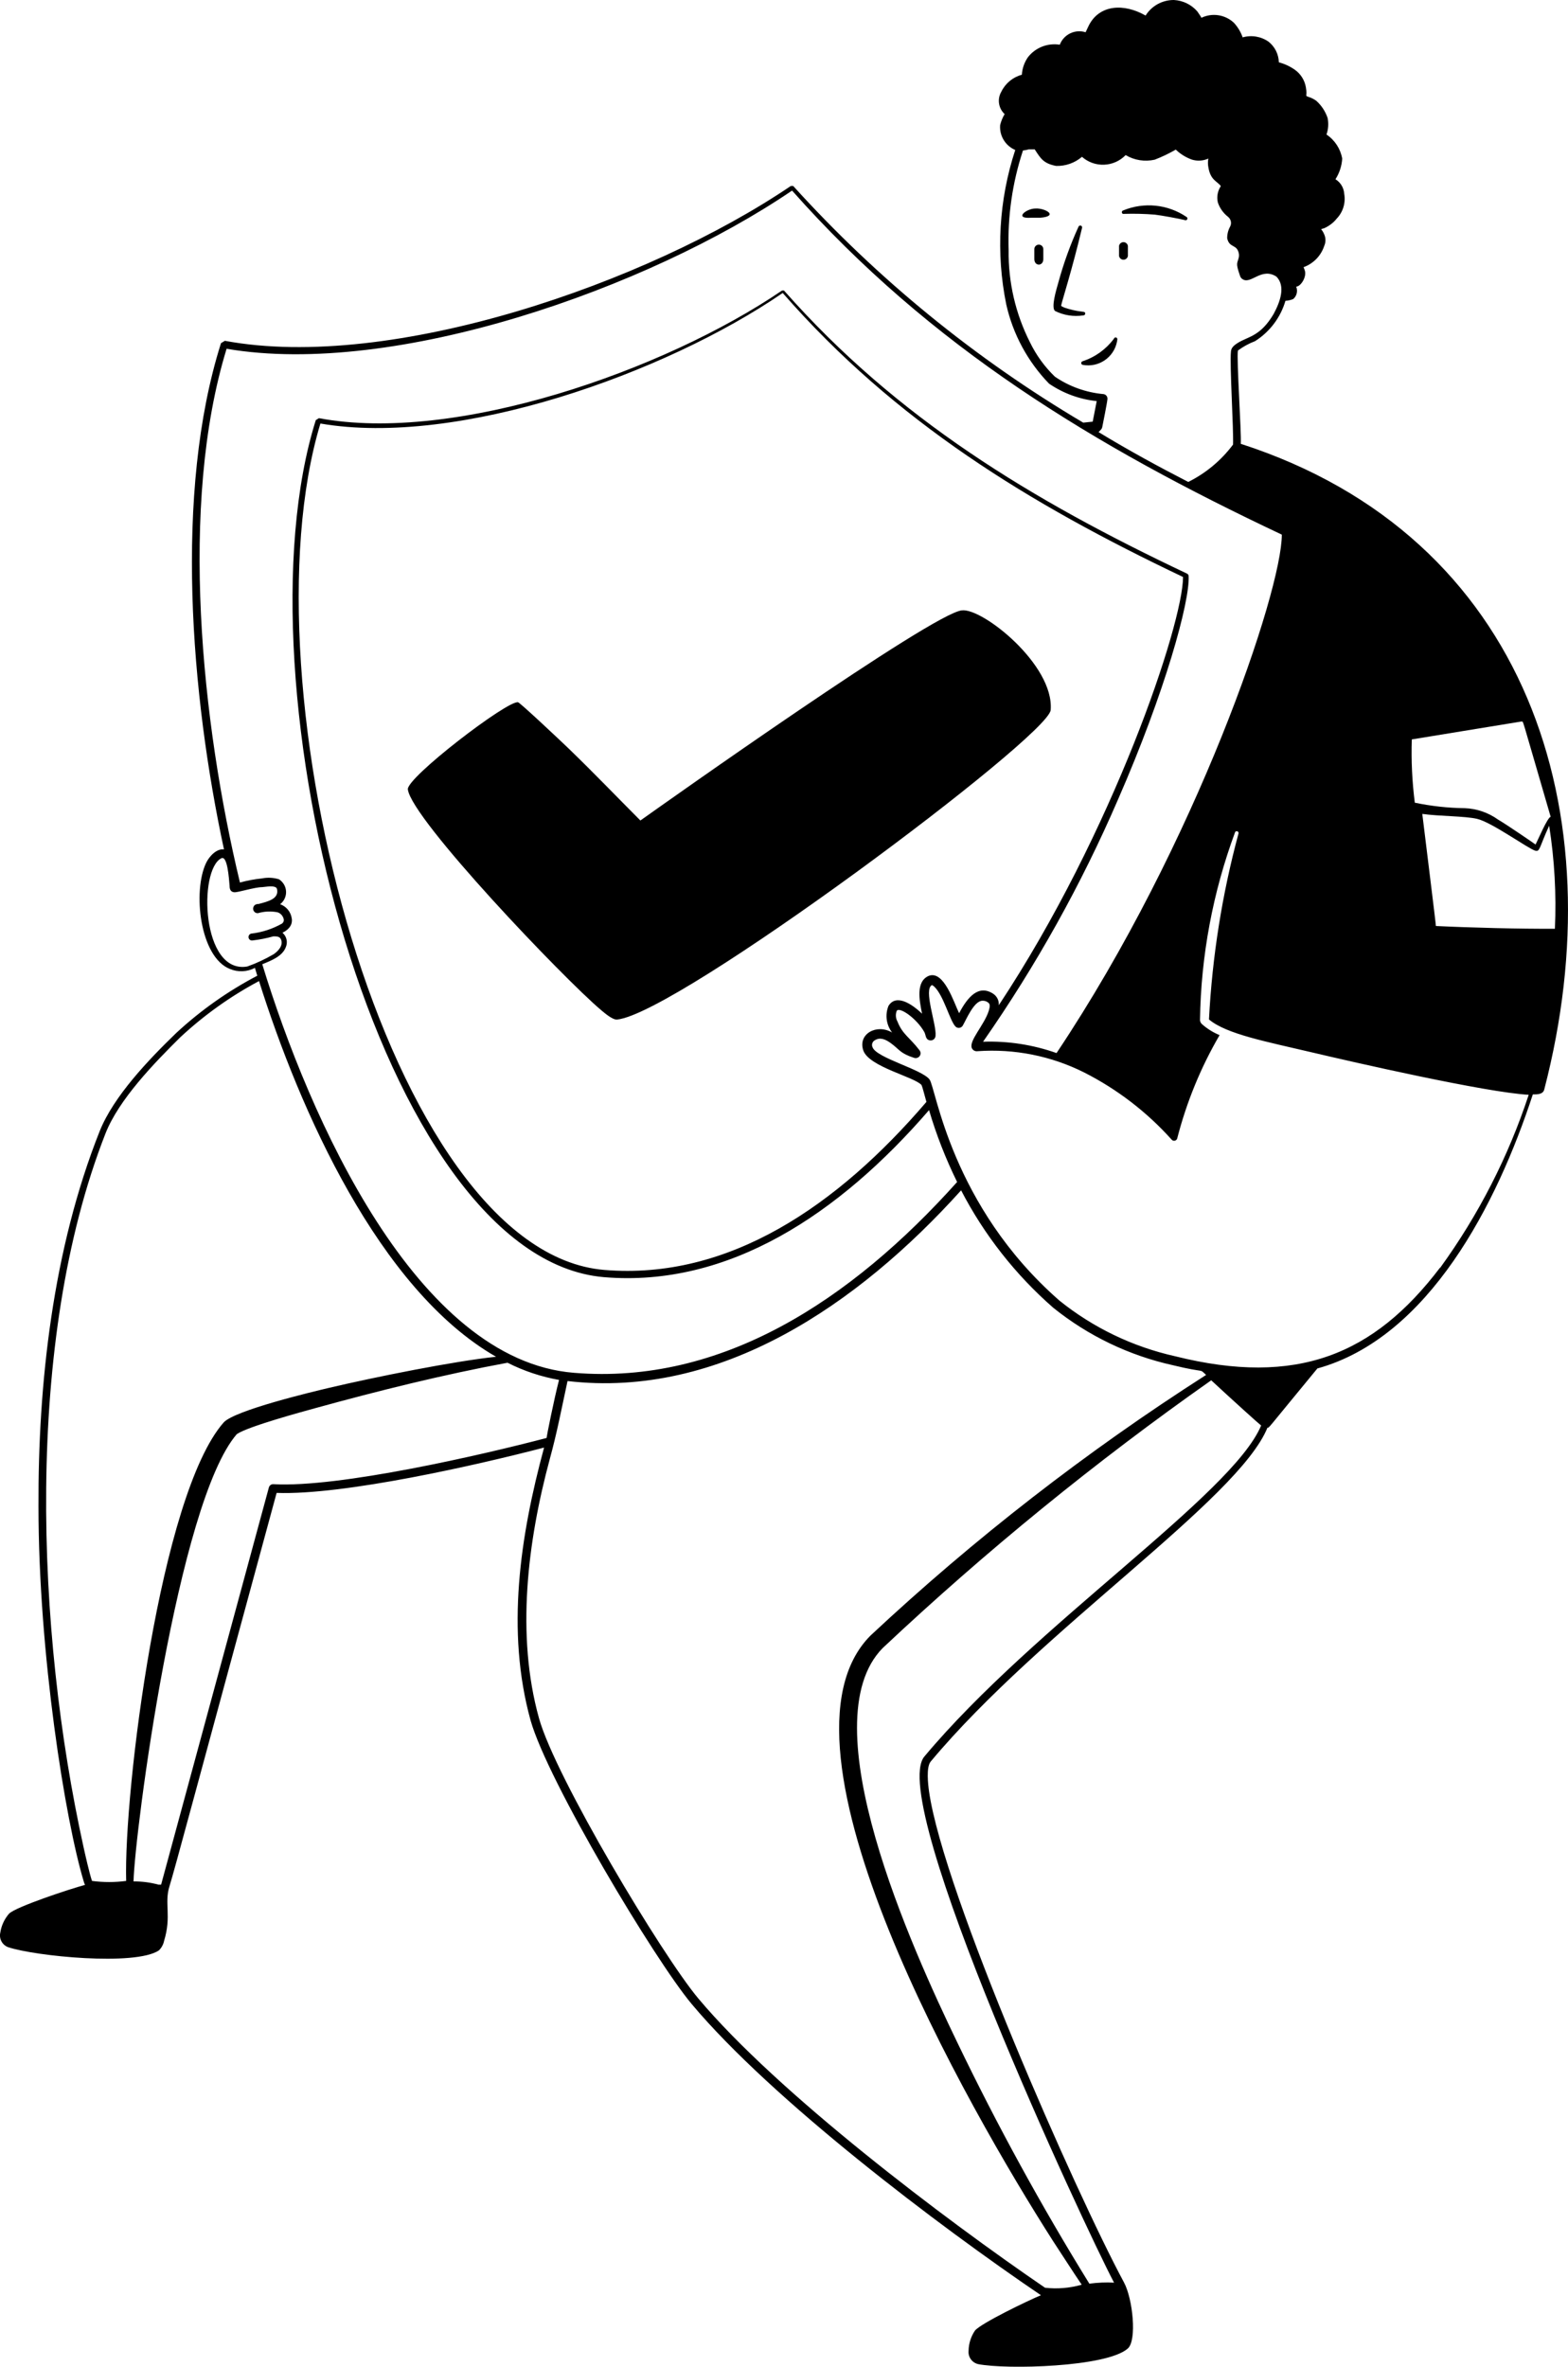 <svg width="277" height="418" viewBox="0 0 277 418" fill="none" xmlns="http://www.w3.org/2000/svg">
<g clip-path="url(#clip0_9675_908)">
<path fill-rule="evenodd" clip-rule="evenodd" d="M182.922 36.828C181.27 36.828 179.044 38.676 182.173 38.456H183.782C187.132 38.17 184.619 36.718 182.922 36.828ZM198.569 37.774C200.376 37.719 202.183 37.763 203.99 37.906C205.158 38.038 208.398 38.632 209.323 38.874C209.478 38.951 209.665 38.874 209.742 38.72C209.819 38.566 209.742 38.379 209.588 38.302C206.304 36.08 202.106 35.651 198.437 37.158C198.018 37.268 198.15 37.884 198.569 37.774ZM191.715 55.374C191.715 54.868 191.098 55.242 188.696 54.538C188.344 54.45 188.002 54.329 187.683 54.164C187.462 54.032 187.44 54.032 187.462 53.944C187.661 52.998 189.357 47.784 191.165 40.194C191.187 40.018 191.054 39.853 190.878 39.831C190.746 39.82 190.614 39.886 190.547 39.996C189.093 43.175 187.903 46.475 186.977 49.852C186.559 51.326 185.677 54.252 186.36 54.912C187.914 55.693 189.666 55.968 191.385 55.704C191.572 55.704 191.715 55.561 191.715 55.374ZM182.724 44V45.76C182.724 47.058 184.311 47.058 184.311 45.76V44C184.311 43.56 183.958 43.208 183.518 43.208C183.077 43.208 182.724 43.56 182.724 44ZM197.688 45.21C197.765 45.639 198.172 45.936 198.602 45.859C198.933 45.804 199.197 45.54 199.252 45.21V43.428C199.175 42.999 198.767 42.702 198.338 42.779C198.007 42.834 197.743 43.098 197.688 43.428V45.21ZM197.379 59.994C197.423 59.829 197.335 59.653 197.17 59.609C197.004 59.565 196.828 59.653 196.784 59.818C195.396 61.688 193.467 63.074 191.253 63.8C191.076 63.844 190.966 64.031 191.021 64.207C191.054 64.317 191.142 64.416 191.253 64.438C194.062 64.977 196.773 63.151 197.324 60.346C197.346 60.225 197.368 60.115 197.379 59.994ZM185.611 125.4C186.25 117.414 173.535 107.338 169.92 107.8C164.764 108.284 117.273 141.966 113.13 144.914C108.943 140.712 105.064 136.664 100.59 132.33C98.717 130.526 92.084 124.3 91.533 124.036C89.792 123.552 71.699 137.412 72.052 139.436C72.757 144.738 99.555 172.81 106.21 178.42C106.849 178.948 108.215 180.136 109.009 180.07C119.697 179.058 185.236 130.108 185.611 125.4Z" fill="black"/>
<path fill-rule="evenodd" clip-rule="evenodd" d="M219.195 78.386C219.327 76.45 218.424 63.36 218.688 61.908C219.614 61.226 220.627 60.665 221.707 60.258C224.308 58.619 226.225 56.078 227.084 53.13C227.558 53.097 228.01 52.998 228.451 52.822C229.09 52.283 229.299 51.392 228.98 50.622C229.751 50.622 230.787 49.038 230.544 47.916C230.478 47.663 230.39 47.421 230.28 47.19C232.021 46.563 233.365 45.177 233.938 43.428C234.224 42.779 234.224 42.053 233.938 41.404C233.453 40.216 233.034 40.612 233.938 40.304C234.797 39.919 235.558 39.347 236.142 38.61C237.266 37.444 237.75 35.805 237.464 34.21C237.398 33.165 236.814 32.208 235.921 31.658C236.627 30.558 237.034 29.304 237.111 28.006C236.803 26.268 235.8 24.739 234.335 23.76C234.665 22.825 234.731 21.813 234.533 20.834C234.136 19.668 233.453 18.623 232.528 17.798C232.098 17.49 231.613 17.248 231.095 17.094C230.456 16.83 230.985 17.094 230.698 15.444C230.489 14.168 229.773 13.035 228.715 12.298C227.867 11.704 226.919 11.275 225.916 11C225.883 9.581 225.222 8.261 224.109 7.37C222.776 6.435 221.09 6.149 219.525 6.6C219.195 5.643 218.666 4.774 217.983 4.026C216.429 2.574 214.148 2.222 212.231 3.146C212.231 3.014 211.614 2.178 211.504 2.002C210.457 0.803 208.97 0.088 207.383 8.68935e-05C205.344 -0.011 203.449 1.023 202.38 2.75C198.546 0.55 194.204 0.792 192.331 4.532L191.78 5.698C189.918 5.104 187.913 6.072 187.219 7.898C185.081 7.557 182.932 8.393 181.599 10.098C180.96 11.011 180.585 12.089 180.519 13.2C178.921 13.629 177.599 14.729 176.883 16.214C176.134 17.501 176.387 19.14 177.478 20.152C177.114 20.757 176.85 21.406 176.685 22.088C176.53 23.98 177.61 25.751 179.351 26.488C176.464 35.288 175.913 44.693 177.764 53.768C178.943 59.037 181.566 63.877 185.323 67.76C187.825 69.465 190.722 70.532 193.742 70.84C193.543 71.874 193.213 73.612 193.036 74.47L191.362 74.646C172.277 63.36 155 49.269 140.124 32.846H139.706C114.407 49.984 69.164 65.67 39.722 60.192L39.039 60.61C30.686 87.01 33.75 122.958 39.568 150.018C38.311 149.842 37.011 151.162 36.416 152.394C34.014 157.388 35.292 169.048 40.625 171.138C42.047 171.732 43.666 171.666 45.033 170.94C45.165 171.402 45.319 171.864 45.452 172.326C40.251 175.054 35.435 178.453 31.127 182.446C26.257 187.154 20.086 193.6 17.618 199.76C9.31 220.66 6.71 244.442 6.798 266.068C6.798 292.072 11.536 321.53 14.797 332.31C14.852 332.519 14.93 332.717 15.018 332.904C12.285 333.63 2.831 336.776 1.619 337.964C0.782 338.91 0.242 340.087 0.054 341.33C-0.199 342.419 0.396 343.519 1.443 343.904C6.203 345.488 23.877 347.27 28.064 344.476C28.538 344.014 28.857 343.431 28.989 342.782C30.334 338.382 28.989 336.182 29.937 333.146C30.885 330.11 34.565 316.25 48.867 263.67C60.701 264.11 84.502 258.698 96.116 255.662C91.884 271.304 89.35 288.024 93.736 303.864C96.777 314.6 115.663 346.148 122.186 353.936C136.356 370.832 165.776 393.096 183.891 405.372C181.687 406.274 173.291 410.322 172.233 411.62C171.528 412.665 171.131 413.897 171.109 415.162C170.988 416.262 171.704 417.274 172.784 417.538C177.72 418.528 195.505 418.088 199.229 414.788C200.882 413.358 200.11 405.988 198.568 403.128C189.995 387.2 166.702 334.4 164.123 316.404C163.947 315.15 163.594 312.114 164.41 311.124C183.869 287.804 218.71 264.924 223.911 252.142C224.264 252.142 223.426 252.956 232.726 241.692C252.383 236.258 264.46 212.674 270.785 193.292C271.6 193.292 272.614 193.292 272.812 192.39C285.462 143.682 269.969 94.798 219.195 78.386ZM249.408 130.592L268.801 127.424C269.22 127.732 268.316 125.004 273.936 144.254C273.363 144.408 271.732 148.258 271.269 149.16C271.049 148.984 266.245 145.684 264.658 144.76C262.928 143.517 260.879 142.813 258.752 142.736C255.788 142.703 252.835 142.373 249.937 141.768C249.463 138.061 249.287 134.321 249.408 130.592ZM186.359 66.528C184.541 64.779 183.053 62.722 181.952 60.456C179.395 55.407 178.106 49.83 178.183 44.176C177.985 38.203 178.844 32.252 180.717 26.576C181.07 26.543 181.412 26.477 181.753 26.378H182.789C183.869 28.05 184.354 28.864 186.557 29.304C188.232 29.359 189.863 28.787 191.141 27.698C193.378 29.678 196.783 29.535 198.854 27.39C200.397 28.314 202.237 28.6 203.989 28.204C205.278 27.709 206.523 27.104 207.713 26.422C208.518 27.203 209.476 27.797 210.534 28.182C211.504 28.49 212.54 28.424 213.465 28.006C213.366 28.512 213.366 29.018 213.465 29.524C213.84 31.856 215.03 31.988 215.669 32.868C215.107 33.715 214.909 34.76 215.14 35.75C215.471 36.751 216.099 37.631 216.925 38.28C217.465 38.698 217.63 39.446 217.3 40.04C216.958 40.667 216.782 41.371 216.793 42.086C217.189 43.89 218.534 43.032 218.864 44.836C218.886 45.012 218.886 45.188 218.864 45.364C218.6 46.618 218.225 46.288 219.041 48.664C219.118 48.972 219.327 49.225 219.614 49.368C221.068 50.16 222.919 47.168 225.498 48.862C227.128 50.534 226.181 53.262 224.991 55.462C222.655 59.4 220.583 59.4 218.732 60.522C217.608 61.204 217.498 61.666 217.454 62.128C217.212 64.328 217.939 75.834 217.829 78.518C215.746 81.301 213.035 83.567 209.917 85.118C204.782 82.478 199.471 79.596 194.072 76.318C194.469 75.9 194.645 75.768 194.711 75.482C194.777 75.196 195.593 71.082 195.637 70.51C195.692 70.081 195.405 69.685 194.976 69.608C191.89 69.333 188.915 68.277 186.359 66.528ZM40.03 61.6C69.781 66.682 114.561 50.908 139.926 33.66C164.366 61.226 193.191 78.738 226.445 94.424C226.445 104.39 211.372 148.984 186.646 185.988C182.48 184.514 178.084 183.832 173.665 183.986C183.031 170.555 191.02 156.222 197.51 141.196C205.84 122.166 210.204 106.238 209.983 101.75C209.983 101.563 209.862 101.387 209.697 101.31C182.304 88.352 158.482 73.964 138.494 51.304H138.163C117.36 65.472 80.359 78.386 56.338 73.854L55.787 74.206C41.22 120.516 67.048 222.2 106.694 225.566C128.731 227.414 148.278 214.39 164.123 196.064C165.412 200.431 167.076 204.677 169.082 208.758C150.262 229.768 127.409 244.596 101.427 242.462C73.593 240.262 54.641 197.472 46.333 170.302C47.942 169.642 49.903 168.894 50.498 167.266C50.873 166.386 50.63 165.363 49.903 164.736C51.776 163.812 51.6 162.536 51.534 162.184C51.368 161.04 50.575 160.083 49.484 159.698C50.663 158.796 50.884 157.113 49.98 155.936C49.782 155.683 49.55 155.463 49.286 155.298C48.305 154.99 47.27 154.946 46.267 155.144C44.956 155.276 43.655 155.518 42.388 155.87C35.601 127.6 31.59 89.078 40.03 61.6ZM162.889 179.036C161.06 177.276 158.305 175.494 156.961 177.65C156.322 179.223 156.564 181.016 157.6 182.358C154.845 180.752 151.518 182.622 152.51 185.526C153.501 188.43 161.611 190.212 162.801 191.642C163.021 192.214 163.154 192.786 163.66 194.612C147.97 212.938 128.753 226.116 106.76 224.29C68.459 221.122 42.653 121 56.602 74.8C80.844 79.002 117.492 66 138.273 51.744C158.107 74.448 181.709 88.924 208.992 101.904C208.992 110.132 196.651 147.004 176.442 177.54C176.508 176.748 176.145 175.989 175.495 175.538C172.85 173.778 170.911 176.154 169.434 178.948C168.509 177.056 166.746 171.336 164.079 172.348C161.765 173.338 162.404 176.616 162.889 179.036ZM43.688 170.698C35.579 172.106 35.028 153.604 39.105 151.58C40.184 151.052 40.449 155.166 40.559 156.442C40.559 157.014 40.713 157.542 41.397 157.586C42.08 157.63 44.989 156.684 46.311 156.684C46.686 156.684 48.757 156.222 48.933 157.014C49.33 158.73 47.391 159.214 45.694 159.654C45.253 159.654 44.879 159.808 44.746 160.27C44.625 160.688 44.867 161.128 45.286 161.249C45.374 161.271 45.474 161.282 45.562 161.282C46.697 160.952 47.887 160.897 49.044 161.128C49.639 161.326 50.057 161.854 50.145 162.47C50.145 162.734 50.035 162.932 49.837 163.108C48.151 164.065 46.3 164.67 44.372 164.89C44.041 164.967 43.843 165.308 43.92 165.638C43.997 165.946 44.283 166.144 44.592 166.1C45.848 165.957 47.082 165.715 48.294 165.374C48.889 165.374 49.44 165.374 49.661 165.968C50.035 166.958 49.242 167.904 48.36 168.52C46.873 169.389 45.308 170.126 43.688 170.698ZM16.252 332.2C15.811 330.924 15.018 327.426 14.731 326.106C6.423 288.354 4.219 236.962 18.632 200.2C20.99 194.194 27.248 187.748 31.854 183.194C36.041 179.3 40.713 175.956 45.76 173.272C52.922 196.02 66.916 227.744 87.631 239.624C80.249 240.394 66.211 243.21 58.101 245.124C55.302 245.784 41.419 249.084 39.501 251.24C28.306 264 21.849 316.536 22.29 332.2C20.285 332.464 18.257 332.464 16.252 332.2ZM48.294 262.13C47.931 262.108 47.6 262.35 47.501 262.702L28.461 332.86H27.998C26.565 332.464 25.078 332.277 23.59 332.288C23.789 323.708 31.392 265.32 41.837 253.286C43.843 251.922 53.429 249.326 55.831 248.666C66.85 245.63 78.353 242.77 89.659 240.68C92.523 242.132 95.598 243.155 98.76 243.716C97.879 247.104 96.556 253.726 96.556 253.968C85.251 256.938 59.864 262.79 48.294 262.13ZM192.441 403.326C183.935 389.565 176.167 375.375 169.148 360.8C161.082 344.102 142.989 304.238 155.925 291.082C174.128 273.966 193.532 258.159 213.972 243.782C217.718 247.258 222.523 251.592 222.787 251.768C217.696 264.022 182.745 286.968 163.286 310.244C156.675 318.23 191.428 392.942 196.805 403.15C195.361 403.073 193.918 403.139 192.485 403.326H192.441ZM191.053 403.524C188.959 404.118 186.778 404.294 184.618 404.052C166.988 392.018 137.37 369.666 123.332 352.924C116.963 345.312 98.099 313.874 95.212 303.446C91.135 288.794 93.185 272.272 97.129 257.664C98.407 253 99.113 249.216 100.259 243.914C127.21 247.06 151.562 230.45 169.787 210.232C173.864 218.097 179.384 225.126 186.051 230.956C192.221 235.928 199.46 239.404 207.207 241.12C213.267 242.594 211.724 241.604 213.068 242.836C191.946 256.333 172.101 271.744 153.788 288.86C134.307 308.396 171.219 372.636 186.028 395.802C186.778 396.924 189.599 401.324 191.097 403.524H191.053ZM254.389 223.894C242.687 239.294 229.09 244.904 207.603 239.536C200.121 237.864 193.125 234.509 187.152 229.702C168.002 212.938 165.335 192.104 164.211 190.652C162.845 188.848 154.801 186.846 154.14 184.954C153.931 184.514 154.096 183.997 154.515 183.744C155.485 183.128 156.432 183.568 157.358 184.228C158.966 185.394 158.966 186.032 161.523 186.846C161.975 186.978 162.459 186.714 162.592 186.263C162.669 185.999 162.614 185.724 162.448 185.504C160.641 183.15 159.451 182.71 158.548 180.422C158.217 179.839 158.173 179.146 158.416 178.53C158.9 177.76 161.942 179.872 163.286 182.27C163.572 182.776 163.462 183.524 164.167 183.722C164.619 183.854 165.104 183.601 165.236 183.139C165.258 183.073 165.269 182.996 165.269 182.93C165.49 181.016 163.065 174.702 164.652 173.976C164.652 173.976 164.983 174.174 165.027 174.24C166.68 175.758 167.781 180.224 168.773 181.28C169.082 181.61 169.589 181.632 169.93 181.324C169.985 181.269 170.04 181.214 170.073 181.148C170.624 180.246 172.035 176.748 173.555 176.748C173.908 176.726 174.272 176.836 174.547 177.056C174.988 177.342 174.855 177.892 174.679 178.508C173.864 181.082 171.131 183.81 171.682 185.108C171.858 185.504 172.277 185.724 172.696 185.658C179.197 185.196 185.709 186.494 191.538 189.42C197.367 192.379 202.601 196.394 206.964 201.256C207.162 201.509 207.515 201.553 207.768 201.355C207.879 201.267 207.956 201.146 207.978 201.014C209.62 194.634 212.132 188.507 215.449 182.82C214.303 182.347 213.245 181.687 212.319 180.862C212.121 180.675 212 180.422 211.989 180.158C212.154 168.817 214.258 157.575 218.203 146.938C218.313 146.795 218.512 146.762 218.666 146.861C218.765 146.938 218.82 147.059 218.798 147.18C215.9 157.916 214.148 168.938 213.575 180.048C216.639 182.644 223.801 183.986 231.624 185.834C239.073 187.594 262.476 192.94 270.057 193.358C266.465 204.281 261.187 214.577 254.433 223.894H254.389ZM253.662 163.548C253.662 163.152 251.854 148.676 251.259 143.748C254.124 144.166 258.884 144.122 260.956 144.628C263.534 145.222 269.991 149.908 271.203 150.238C272.063 150.48 271.864 149.776 273.672 145.838C274.619 151.855 274.961 157.949 274.685 164.032C268.669 164.076 259.523 163.834 253.706 163.548H253.662Z" fill="black"/>
</g>
<defs>
<clipPath id="clip0_9675_908">
<rect width="277" height="418" fill="white"/>
</clipPath>
</defs>
</svg>
